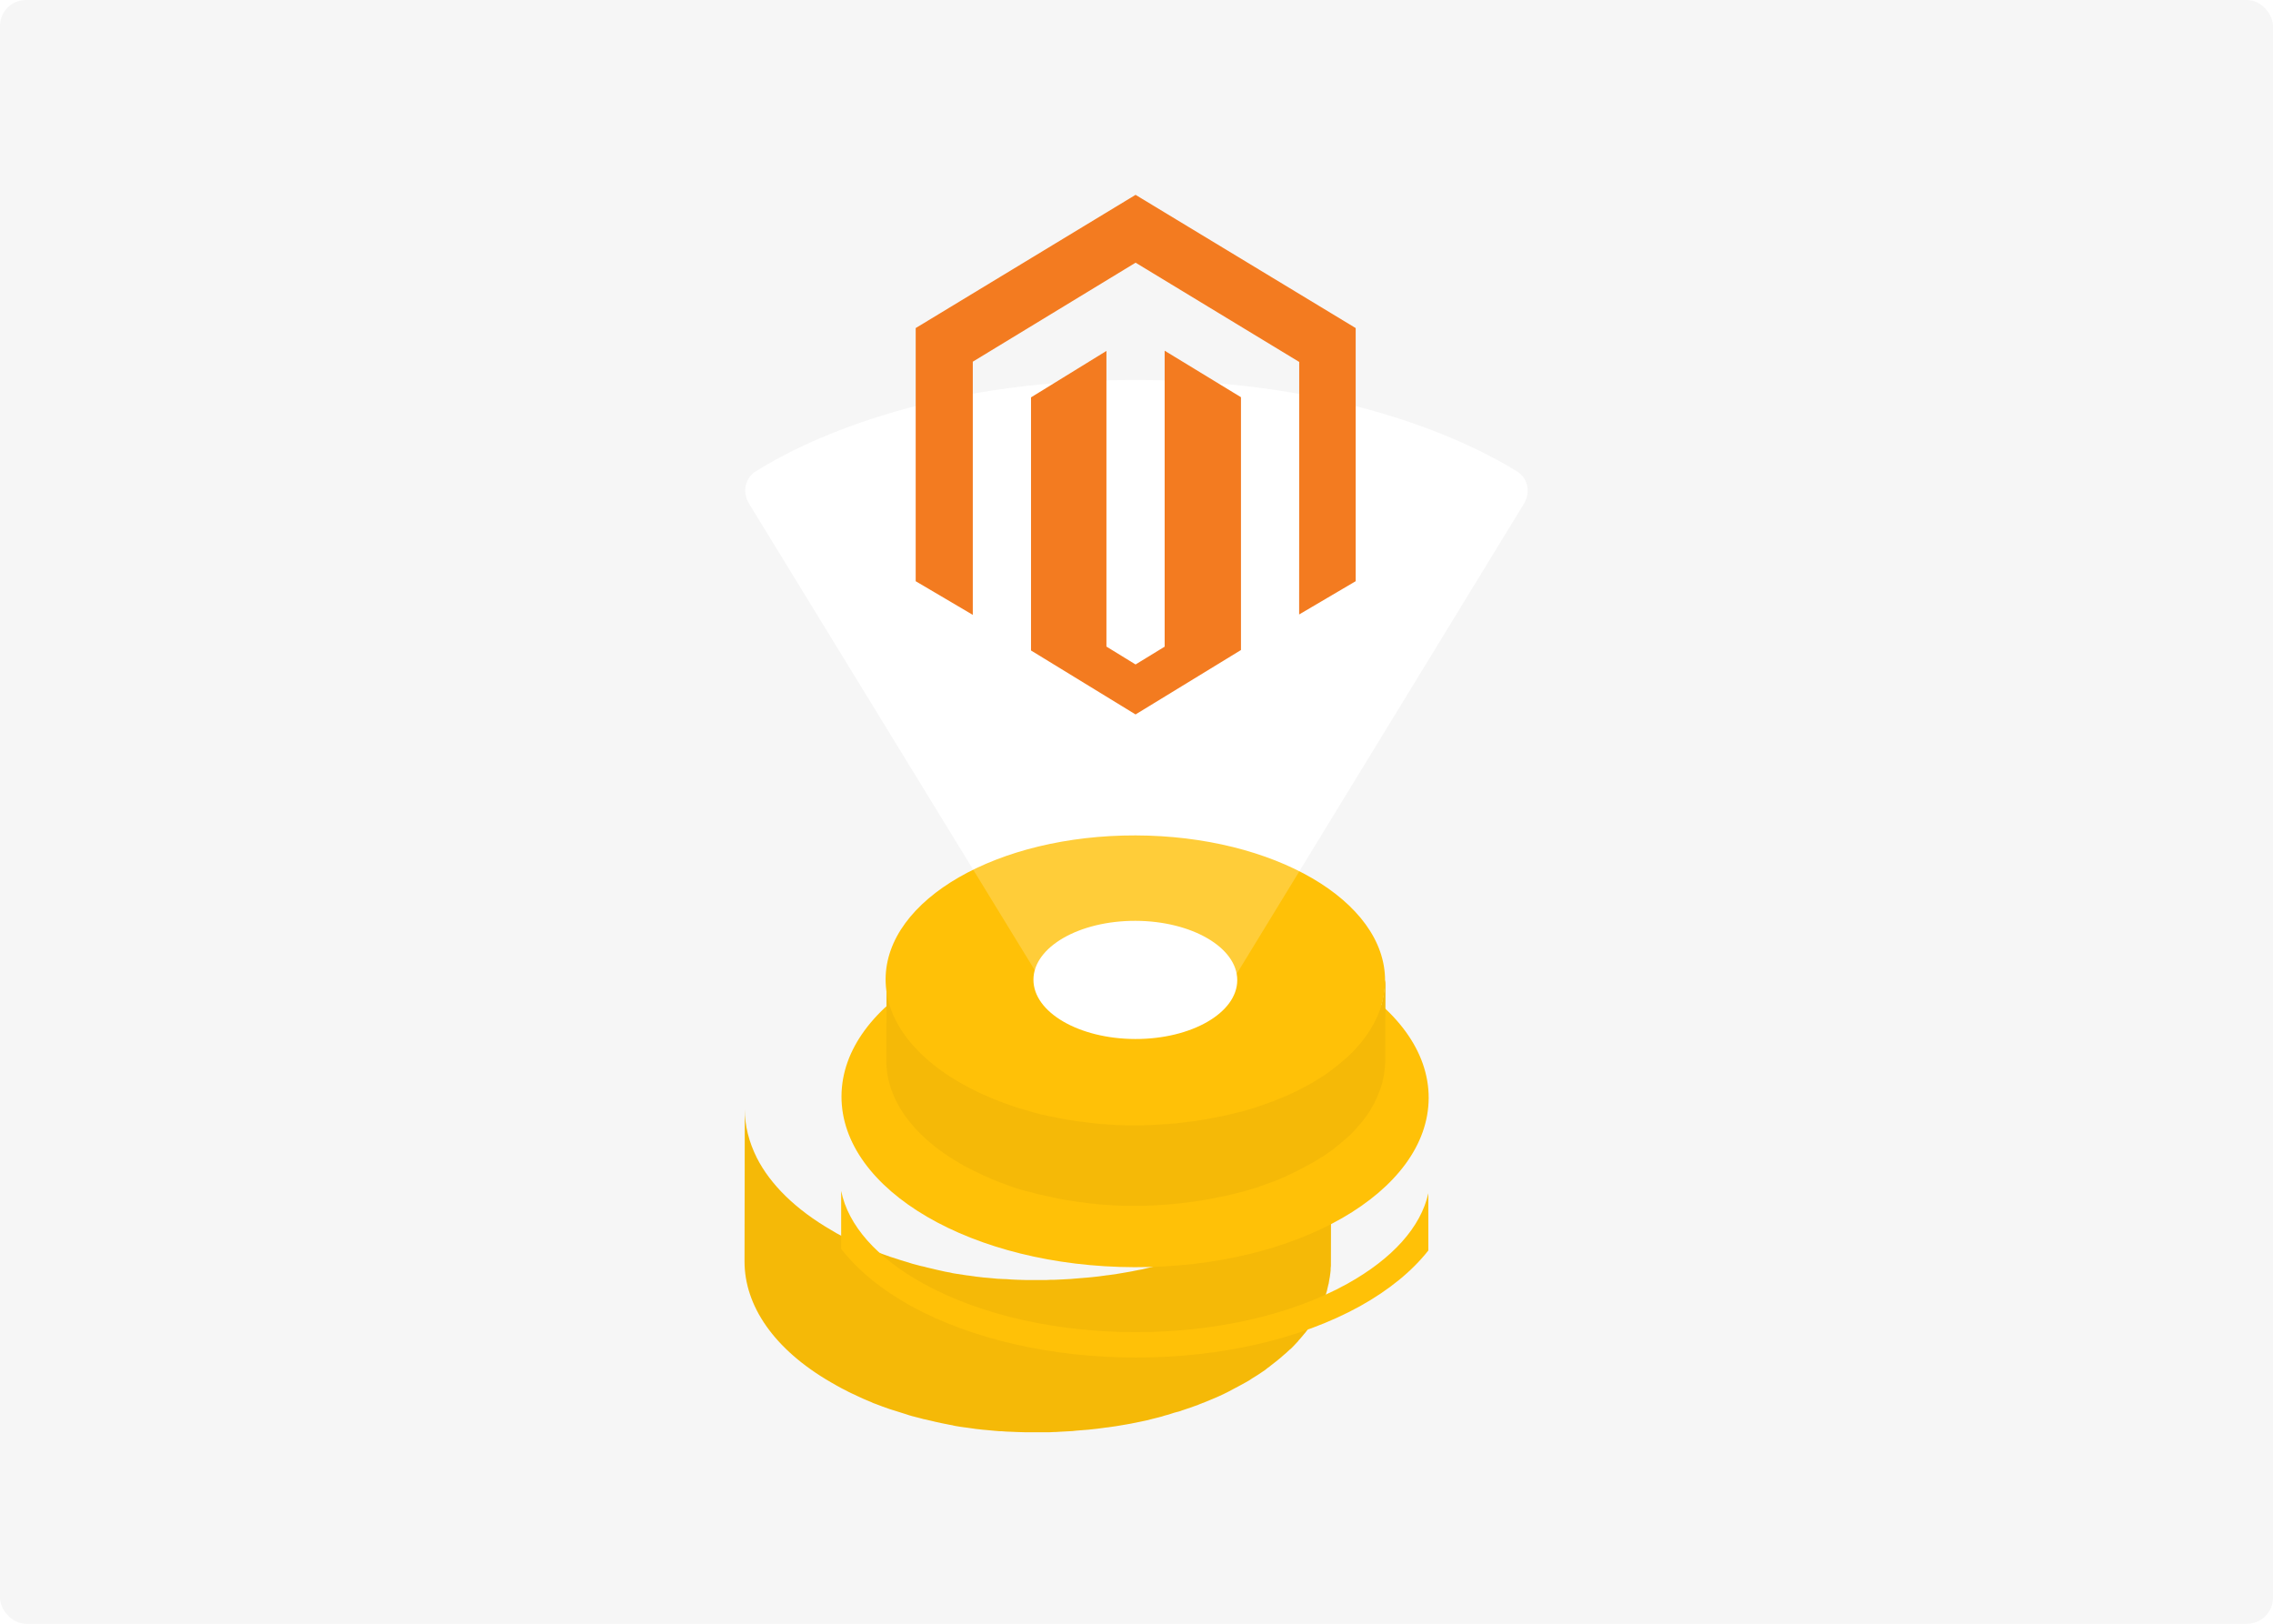 <svg width="700" height="500" viewBox="0 0 700 500" fill="none" xmlns="http://www.w3.org/2000/svg">
<rect width="700" height="500" rx="8" fill="#F6F6F6"/>
<path d="M349.607 117C284.761 117 246.462 136.54 232.764 145.126C229.366 147.255 228.564 151.645 230.658 155.064L325.663 310.178C327.117 312.553 329.701 314 332.485 314H367.734C370.521 314 373.107 312.55 374.56 310.172L469.316 155.12C471.421 151.676 470.588 147.255 467.155 145.135C453.259 136.554 414.477 117 349.607 117Z" fill="white"/>
<g filter="url(#filter0_d_4146_4439)">
<path d="M439.956 339.711C439.956 340.188 439.876 340.585 439.876 341.062C439.876 341.459 439.797 341.856 439.717 342.253C439.638 342.73 439.559 343.127 439.479 343.604C439.4 344.001 439.32 344.399 439.241 344.796C439.161 345.273 439.002 345.67 438.923 346.146C438.844 346.544 438.685 346.941 438.605 347.338C438.446 347.815 438.287 348.212 438.208 348.609C438.049 349.007 437.89 349.404 437.731 349.801C437.572 350.278 437.334 350.755 437.175 351.152C437.016 351.549 436.857 351.946 436.619 352.264C436.381 352.741 436.142 353.138 435.904 353.615C435.666 354.091 435.348 354.568 435.109 355.045C435.03 355.124 434.951 355.283 434.951 355.363C434.553 356.078 434.077 356.713 433.6 357.428C433.52 357.587 433.441 357.667 433.362 357.826C432.885 358.541 432.408 359.176 431.852 359.812C431.773 359.971 431.614 360.05 431.534 360.209C431.057 360.765 430.581 361.401 430.025 361.957C429.866 362.116 429.786 362.275 429.627 362.434C428.992 363.069 428.356 363.784 427.721 364.42C427.562 364.499 427.482 364.658 427.323 364.738C426.847 365.214 426.29 365.691 425.814 366.168C425.417 366.565 424.94 366.962 424.543 367.28C424.145 367.598 423.748 367.995 423.271 368.313C422.795 368.71 422.318 369.028 421.841 369.425C421.365 369.743 420.967 370.061 420.491 370.458C420.014 370.855 419.458 371.173 418.981 371.57C418.504 371.888 418.028 372.206 417.551 372.524C416.995 372.842 416.439 373.239 415.883 373.557C415.167 373.954 414.532 374.431 413.817 374.828C412.466 375.622 411.036 376.337 409.685 377.053C409.288 377.291 408.891 377.45 408.494 377.688C407.381 378.244 406.269 378.8 405.157 379.277C404.76 379.436 404.362 379.595 404.045 379.754C402.535 380.389 401.025 381.025 399.516 381.581C399.278 381.661 398.96 381.74 398.721 381.899C397.45 382.376 396.1 382.852 394.828 383.25C394.272 383.408 393.716 383.567 393.16 383.806C392.445 384.044 391.73 384.282 390.935 384.441C390.3 384.6 389.664 384.839 389.028 384.997C388.313 385.236 387.519 385.395 386.804 385.633C386.168 385.792 385.533 385.951 384.897 386.11C384.103 386.269 383.388 386.507 382.593 386.666C381.957 386.825 381.322 386.984 380.686 387.063C379.892 387.222 379.097 387.381 378.303 387.54C377.667 387.619 377.111 387.778 376.475 387.858C374.807 388.175 373.059 388.414 371.391 388.652C371.152 388.652 370.914 388.732 370.676 388.732C369.166 388.97 367.656 389.129 366.147 389.288C365.591 389.367 365.035 389.367 364.399 389.447C363.446 389.526 362.492 389.606 361.459 389.685C360.824 389.764 360.268 389.764 359.632 389.844C358.599 389.923 357.566 389.923 356.613 390.003C356.057 390.003 355.501 390.082 354.865 390.082C353.991 390.082 353.117 390.082 352.243 390.162C351.608 390.162 350.972 390.162 350.416 390.162C349.462 390.162 348.509 390.162 347.635 390.162C347.079 390.162 346.523 390.162 345.967 390.162C345.093 390.162 344.219 390.082 343.345 390.082C342.709 390.082 342.153 390.003 341.517 390.003C340.564 389.923 339.69 389.844 338.737 389.844C338.181 389.844 337.704 389.764 337.148 389.764C336.035 389.685 334.923 389.526 333.731 389.447C333.414 389.447 333.096 389.367 332.778 389.367C331.348 389.208 329.918 389.049 328.488 388.811C328.249 388.811 328.011 388.732 327.773 388.732C326.581 388.573 325.31 388.334 324.118 388.175C323.641 388.096 323.085 388.017 322.608 387.858C321.655 387.699 320.702 387.54 319.828 387.302C319.351 387.222 318.874 387.063 318.398 386.984C317.365 386.745 316.332 386.507 315.378 386.269C314.822 386.11 314.266 385.951 313.71 385.871C312.757 385.633 311.883 385.395 311.009 385.156C310.453 384.997 309.976 384.839 309.499 384.68C308.069 384.282 306.639 383.806 305.209 383.329C304.971 383.25 304.732 383.17 304.414 383.091C302.825 382.535 301.236 381.978 299.647 381.343C299.012 381.104 298.376 380.866 297.741 380.548C297.264 380.31 296.708 380.151 296.231 379.913C295.516 379.595 294.801 379.277 294.086 378.959C293.609 378.721 293.132 378.562 292.735 378.324C291.941 377.926 291.226 377.609 290.431 377.211C290.034 377.053 289.716 376.814 289.319 376.655C288.207 376.099 287.094 375.464 286.061 374.828C274.938 368.392 267.232 360.686 263.1 352.582C260.638 347.656 259.366 342.651 259.366 337.566L259.287 384.441C259.287 397.948 268.185 411.454 285.982 421.703C287.015 422.339 288.127 422.895 289.239 423.531C289.637 423.69 289.955 423.928 290.352 424.087C291.067 424.484 291.861 424.881 292.576 425.199C293.053 425.437 293.53 425.596 293.927 425.835C294.642 426.152 295.357 426.47 295.993 426.788C296.469 427.026 297.026 427.185 297.502 427.424C297.979 427.583 298.456 427.821 298.932 428.059C299.091 428.139 299.25 428.139 299.409 428.218C300.998 428.854 302.587 429.41 304.176 429.966C304.414 430.046 304.653 430.125 304.971 430.204C306.401 430.681 307.831 431.078 309.261 431.555C309.499 431.635 309.738 431.714 309.976 431.793C310.214 431.873 310.532 431.952 310.77 432.032C311.644 432.27 312.598 432.508 313.551 432.747C314.107 432.906 314.663 433.065 315.22 433.144C316.252 433.382 317.206 433.621 318.239 433.859C318.636 433.939 319.033 434.018 319.351 434.097C319.43 434.097 319.589 434.097 319.669 434.177C320.622 434.336 321.496 434.574 322.45 434.733C322.926 434.813 323.482 434.892 323.959 435.051C325.151 435.289 326.422 435.448 327.614 435.607C327.852 435.607 328.09 435.686 328.249 435.686C329.679 435.925 331.11 436.084 332.54 436.243C332.857 436.243 333.175 436.322 333.493 436.322C334.605 436.402 335.718 436.56 336.909 436.64H336.989C337.466 436.719 338.022 436.719 338.498 436.719C339.452 436.799 340.326 436.878 341.279 436.878C341.915 436.878 342.471 436.958 343.106 436.958C343.98 436.958 344.854 437.037 345.728 437.037C345.808 437.037 345.887 437.037 345.967 437.037C346.443 437.037 346.92 437.037 347.397 437.037C348.35 437.037 349.304 437.037 350.257 437.037C350.893 437.037 351.449 437.037 352.084 437.037C352.958 437.037 353.832 437.037 354.706 436.958C354.865 436.958 355.024 436.958 355.183 436.958C355.58 436.958 355.977 436.878 356.375 436.878C357.407 436.799 358.44 436.799 359.394 436.719C360.029 436.719 360.585 436.64 361.221 436.56C362.174 436.481 363.128 436.402 364.161 436.322C364.478 436.322 364.876 436.243 365.194 436.243C365.432 436.243 365.67 436.163 365.909 436.163C367.418 436.004 368.928 435.845 370.437 435.607C370.676 435.607 370.914 435.528 371.152 435.528C372.9 435.289 374.569 435.051 376.237 434.733C376.396 434.733 376.555 434.654 376.714 434.654C377.19 434.574 377.588 434.495 378.064 434.415C378.859 434.256 379.653 434.097 380.448 433.939C381.083 433.78 381.719 433.7 382.355 433.541C383.149 433.382 383.864 433.224 384.659 432.985C385.294 432.826 385.93 432.667 386.566 432.508C387.281 432.35 388.075 432.111 388.79 431.873C389.426 431.714 390.061 431.555 390.697 431.317C391.412 431.078 392.127 430.84 392.922 430.681C393.239 430.602 393.557 430.522 393.875 430.363C394.113 430.284 394.352 430.204 394.59 430.125C395.941 429.648 397.212 429.251 398.483 428.774C398.721 428.695 399.039 428.615 399.278 428.457C400.787 427.9 402.297 427.265 403.806 426.629C404.203 426.47 404.601 426.311 404.918 426.153C406.031 425.676 407.143 425.12 408.255 424.564C408.653 424.325 409.05 424.166 409.447 423.928C410.877 423.213 412.228 422.418 413.578 421.703C413.976 421.465 414.294 421.306 414.691 421.068C415.009 420.829 415.326 420.67 415.644 420.432C416.2 420.114 416.757 419.717 417.313 419.399C417.789 419.081 418.266 418.764 418.743 418.446C419.299 418.128 419.776 417.731 420.252 417.334C420.729 417.016 421.126 416.698 421.603 416.301C422.08 415.903 422.556 415.586 423.033 415.188C423.43 414.871 423.907 414.473 424.304 414.156C424.781 413.758 425.178 413.361 425.575 413.043C425.734 412.884 425.973 412.725 426.132 412.567C426.449 412.249 426.847 411.931 427.164 411.613C427.323 411.534 427.403 411.375 427.562 411.295C428.197 410.66 428.833 410.024 429.468 409.309C429.627 409.15 429.786 408.991 429.866 408.832C430.342 408.276 430.899 407.72 431.375 407.085C431.455 406.926 431.614 406.846 431.693 406.687C431.773 406.608 431.773 406.608 431.852 406.528C432.329 405.893 432.805 405.337 433.203 404.701C433.282 404.542 433.362 404.463 433.441 404.304C433.918 403.589 434.394 402.953 434.792 402.238C434.871 402.159 434.951 402 435.03 401.92C435.189 401.682 435.348 401.364 435.507 401.126C435.666 400.887 435.745 400.649 435.824 400.49C436.063 400.014 436.301 399.616 436.54 399.14C436.698 398.742 436.937 398.345 437.096 398.027C437.334 397.551 437.493 397.153 437.652 396.677C437.731 396.438 437.811 396.279 437.89 396.041C437.97 395.882 437.97 395.644 438.049 395.485C438.208 395.088 438.367 394.611 438.446 394.134C438.605 393.737 438.685 393.34 438.764 392.942C438.844 392.466 439.002 392.069 439.082 391.592C439.161 391.353 439.241 391.115 439.241 390.877C439.241 390.718 439.32 390.559 439.32 390.4C439.4 389.923 439.479 389.526 439.559 389.049C439.638 388.652 439.638 388.255 439.717 387.858C439.797 387.381 439.797 386.984 439.797 386.507C439.797 386.269 439.876 385.951 439.876 385.713C439.876 385.474 439.876 385.156 439.876 384.918L439.956 338.043C440.035 338.599 439.956 339.155 439.956 339.711Z" fill="#FFC107"/>
<path d="M439.956 339.711C439.956 340.188 439.876 340.585 439.876 341.062C439.876 341.459 439.797 341.856 439.717 342.253C439.638 342.73 439.559 343.127 439.479 343.604C439.4 344.001 439.32 344.399 439.241 344.796C439.161 345.273 439.002 345.67 438.923 346.146C438.844 346.544 438.685 346.941 438.605 347.338C438.446 347.815 438.287 348.212 438.208 348.609C438.049 349.007 437.89 349.404 437.731 349.801C437.572 350.278 437.334 350.755 437.175 351.152C437.016 351.549 436.857 351.946 436.619 352.264C436.381 352.741 436.142 353.138 435.904 353.615C435.666 354.091 435.348 354.568 435.109 355.045C435.03 355.124 434.951 355.283 434.951 355.363C434.553 356.078 434.077 356.713 433.6 357.428C433.52 357.587 433.441 357.667 433.362 357.826C432.885 358.541 432.408 359.176 431.852 359.812C431.773 359.971 431.614 360.05 431.534 360.209C431.057 360.765 430.581 361.401 430.025 361.957C429.866 362.116 429.786 362.275 429.627 362.434C428.992 363.069 428.356 363.784 427.721 364.42C427.562 364.499 427.482 364.658 427.323 364.738C426.847 365.214 426.29 365.691 425.814 366.168C425.417 366.565 424.94 366.962 424.543 367.28C424.145 367.598 423.748 367.995 423.271 368.313C422.795 368.71 422.318 369.028 421.841 369.425C421.365 369.743 420.967 370.061 420.491 370.458C420.014 370.855 419.458 371.173 418.981 371.57C418.504 371.888 418.028 372.206 417.551 372.524C416.995 372.842 416.439 373.239 415.883 373.557C415.167 373.954 414.532 374.431 413.817 374.828C412.466 375.622 411.036 376.337 409.685 377.053C409.288 377.291 408.891 377.45 408.494 377.688C407.381 378.244 406.269 378.8 405.157 379.277C404.76 379.436 404.362 379.595 404.045 379.754C402.535 380.389 401.025 381.025 399.516 381.581C399.278 381.661 398.96 381.74 398.721 381.899C397.45 382.376 396.1 382.852 394.828 383.25C394.272 383.408 393.716 383.567 393.16 383.806C392.445 384.044 391.73 384.282 390.935 384.441C390.3 384.6 389.664 384.839 389.028 384.997C388.313 385.236 387.519 385.395 386.804 385.633C386.168 385.792 385.533 385.951 384.897 386.11C384.103 386.269 383.388 386.507 382.593 386.666C381.957 386.825 381.322 386.984 380.686 387.063C379.892 387.222 379.097 387.381 378.303 387.54C377.667 387.619 377.111 387.778 376.475 387.858C374.807 388.175 373.059 388.414 371.391 388.652C371.152 388.652 370.914 388.732 370.676 388.732C369.166 388.97 367.656 389.129 366.147 389.288C365.591 389.367 365.035 389.367 364.399 389.447C363.446 389.526 362.492 389.606 361.459 389.685C360.824 389.764 360.268 389.764 359.632 389.844C358.599 389.923 357.566 389.923 356.613 390.003C356.057 390.003 355.501 390.082 354.865 390.082C353.991 390.082 353.117 390.082 352.243 390.162C351.608 390.162 350.972 390.162 350.416 390.162C349.462 390.162 348.509 390.162 347.635 390.162C347.079 390.162 346.523 390.162 345.967 390.162C345.093 390.162 344.219 390.082 343.345 390.082C342.709 390.082 342.153 390.003 341.517 390.003C340.564 389.923 339.69 389.844 338.737 389.844C338.181 389.844 337.704 389.764 337.148 389.764C336.035 389.685 334.923 389.526 333.731 389.447C333.414 389.447 333.096 389.367 332.778 389.367C331.348 389.208 329.918 389.049 328.488 388.811C328.249 388.811 328.011 388.732 327.773 388.732C326.581 388.573 325.31 388.334 324.118 388.175C323.641 388.096 323.085 388.017 322.608 387.858C321.655 387.699 320.702 387.54 319.828 387.302C319.351 387.222 318.874 387.063 318.398 386.984C317.365 386.745 316.332 386.507 315.378 386.269C314.822 386.11 314.266 385.951 313.71 385.871C312.757 385.633 311.883 385.395 311.009 385.156C310.453 384.997 309.976 384.839 309.499 384.68C308.069 384.282 306.639 383.806 305.209 383.329C304.971 383.25 304.732 383.17 304.414 383.091C302.825 382.535 301.236 381.978 299.647 381.343C299.012 381.104 298.376 380.866 297.741 380.548C297.264 380.31 296.708 380.151 296.231 379.913C295.516 379.595 294.801 379.277 294.086 378.959C293.609 378.721 293.132 378.562 292.735 378.324C291.941 377.926 291.226 377.609 290.431 377.211C290.034 377.053 289.716 376.814 289.319 376.655C288.207 376.099 287.094 375.464 286.061 374.828C274.938 368.392 267.232 360.686 263.1 352.582C260.638 347.656 259.366 342.651 259.366 337.566L259.287 384.441C259.287 397.948 268.185 411.454 285.982 421.703C287.015 422.339 288.127 422.895 289.239 423.531C289.637 423.69 289.955 423.928 290.352 424.087C291.067 424.484 291.861 424.881 292.576 425.199C293.053 425.437 293.53 425.596 293.927 425.835C294.642 426.152 295.357 426.47 295.993 426.788C296.469 427.026 297.026 427.185 297.502 427.424C297.979 427.583 298.456 427.821 298.932 428.059C299.091 428.139 299.25 428.139 299.409 428.218C300.998 428.854 302.587 429.41 304.176 429.966C304.414 430.046 304.653 430.125 304.971 430.204C306.401 430.681 307.831 431.078 309.261 431.555C309.499 431.635 309.738 431.714 309.976 431.793C310.214 431.873 310.532 431.952 310.77 432.032C311.644 432.27 312.598 432.508 313.551 432.747C314.107 432.906 314.663 433.065 315.22 433.144C316.252 433.382 317.206 433.621 318.239 433.859C318.636 433.939 319.033 434.018 319.351 434.097C319.43 434.097 319.589 434.097 319.669 434.177C320.622 434.336 321.496 434.574 322.45 434.733C322.926 434.813 323.482 434.892 323.959 435.051C325.151 435.289 326.422 435.448 327.614 435.607C327.852 435.607 328.09 435.686 328.249 435.686C329.679 435.925 331.11 436.084 332.54 436.243C332.857 436.243 333.175 436.322 333.493 436.322C334.605 436.402 335.718 436.56 336.909 436.64H336.989C337.466 436.719 338.022 436.719 338.498 436.719C339.452 436.799 340.326 436.878 341.279 436.878C341.915 436.878 342.471 436.958 343.106 436.958C343.98 436.958 344.854 437.037 345.728 437.037C345.808 437.037 345.887 437.037 345.967 437.037C346.443 437.037 346.92 437.037 347.397 437.037C348.35 437.037 349.304 437.037 350.257 437.037C350.893 437.037 351.449 437.037 352.084 437.037C352.958 437.037 353.832 437.037 354.706 436.958C354.865 436.958 355.024 436.958 355.183 436.958C355.58 436.958 355.977 436.878 356.375 436.878C357.407 436.799 358.44 436.799 359.394 436.719C360.029 436.719 360.585 436.64 361.221 436.56C362.174 436.481 363.128 436.402 364.161 436.322C364.478 436.322 364.876 436.243 365.194 436.243C365.432 436.243 365.67 436.163 365.909 436.163C367.418 436.004 368.928 435.845 370.437 435.607C370.676 435.607 370.914 435.528 371.152 435.528C372.9 435.289 374.569 435.051 376.237 434.733C376.396 434.733 376.555 434.654 376.714 434.654C377.19 434.574 377.588 434.495 378.064 434.415C378.859 434.256 379.653 434.097 380.448 433.939C381.083 433.78 381.719 433.7 382.355 433.541C383.149 433.382 383.864 433.224 384.659 432.985C385.294 432.826 385.93 432.667 386.566 432.508C387.281 432.35 388.075 432.111 388.79 431.873C389.426 431.714 390.061 431.555 390.697 431.317C391.412 431.078 392.127 430.84 392.922 430.681C393.239 430.602 393.557 430.522 393.875 430.363C394.113 430.284 394.352 430.204 394.59 430.125C395.941 429.648 397.212 429.251 398.483 428.774C398.721 428.695 399.039 428.615 399.278 428.457C400.787 427.9 402.297 427.265 403.806 426.629C404.203 426.47 404.601 426.311 404.918 426.153C406.031 425.676 407.143 425.12 408.255 424.564C408.653 424.325 409.05 424.166 409.447 423.928C410.877 423.213 412.228 422.418 413.578 421.703C413.976 421.465 414.294 421.306 414.691 421.068C415.009 420.829 415.326 420.67 415.644 420.432C416.2 420.114 416.757 419.717 417.313 419.399C417.789 419.081 418.266 418.764 418.743 418.446C419.299 418.128 419.776 417.731 420.252 417.334C420.729 417.016 421.126 416.698 421.603 416.301C422.08 415.903 422.556 415.586 423.033 415.188C423.43 414.871 423.907 414.473 424.304 414.156C424.781 413.758 425.178 413.361 425.575 413.043C425.734 412.884 425.973 412.725 426.132 412.567C426.449 412.249 426.847 411.931 427.164 411.613C427.323 411.534 427.403 411.375 427.562 411.295C428.197 410.66 428.833 410.024 429.468 409.309C429.627 409.15 429.786 408.991 429.866 408.832C430.342 408.276 430.899 407.72 431.375 407.085C431.455 406.926 431.614 406.846 431.693 406.687C431.773 406.608 431.773 406.608 431.852 406.528C432.329 405.893 432.805 405.337 433.203 404.701C433.282 404.542 433.362 404.463 433.441 404.304C433.918 403.589 434.394 402.953 434.792 402.238C434.871 402.159 434.951 402 435.03 401.92C435.189 401.682 435.348 401.364 435.507 401.126C435.666 400.887 435.745 400.649 435.824 400.49C436.063 400.014 436.301 399.616 436.54 399.14C436.698 398.742 436.937 398.345 437.096 398.027C437.334 397.551 437.493 397.153 437.652 396.677C437.731 396.438 437.811 396.279 437.89 396.041C437.97 395.882 437.97 395.644 438.049 395.485C438.208 395.088 438.367 394.611 438.446 394.134C438.605 393.737 438.685 393.34 438.764 392.942C438.844 392.466 439.002 392.069 439.082 391.592C439.161 391.353 439.241 391.115 439.241 390.877C439.241 390.718 439.32 390.559 439.32 390.4C439.4 389.923 439.479 389.526 439.559 389.049C439.638 388.652 439.638 388.255 439.717 387.858C439.797 387.381 439.797 386.984 439.797 386.507C439.797 386.269 439.876 385.951 439.876 385.713C439.876 385.474 439.876 385.156 439.876 384.918L439.956 338.043C440.035 338.599 439.956 339.155 439.956 339.711Z" fill="black" fill-opacity="0.04"/>
</g>
<path d="M439.976 338.109C440.058 309.193 399.645 285.637 349.711 285.495C299.777 285.353 259.23 308.68 259.148 337.596C259.066 366.512 299.48 390.068 349.414 390.21C399.348 390.352 439.894 367.025 439.976 338.109Z" fill="#FFC107"/>
<path d="M349.859 418.034C375.919 418.034 400.389 412.393 418.822 402.223C427.8 397.218 434.871 391.418 439.876 385.062V384.982V367.424C437.572 377.832 428.912 387.525 414.929 395.311C379.097 415.173 320.542 415.173 284.472 395.311C270.012 387.366 261.193 377.355 259.048 366.709V384.506V384.585C264.133 391.1 271.442 397.138 280.658 402.223C299.329 412.393 323.879 418.034 349.859 418.034Z" fill="#FFC107"/>
<path d="M426.448 303.301C426.448 303.698 426.368 304.095 426.368 304.493C426.368 304.81 426.289 305.128 426.209 305.526C426.13 305.923 426.13 306.32 426.05 306.638C425.971 306.956 425.891 307.353 425.812 307.671C425.732 308.068 425.653 308.386 425.574 308.783C425.494 309.101 425.415 309.498 425.256 309.816C425.176 310.213 425.017 310.531 424.859 310.928C424.779 311.246 424.62 311.564 424.461 311.961C424.302 312.358 424.144 312.755 423.985 313.153C423.826 313.47 423.667 313.788 423.508 314.106C423.349 314.503 423.111 314.901 422.952 315.298C422.713 315.695 422.475 316.092 422.237 316.49C422.157 316.569 422.157 316.649 422.078 316.807C421.76 317.364 421.363 317.999 420.965 318.555C420.886 318.635 420.807 318.794 420.727 318.873C420.33 319.429 419.853 319.985 419.456 320.621C419.377 320.7 419.297 320.859 419.218 320.939C418.82 321.415 418.423 321.892 417.946 322.369C417.867 322.528 417.708 322.607 417.629 322.766C417.152 323.322 416.596 323.878 416.04 324.435C415.96 324.514 415.801 324.673 415.722 324.752C415.325 325.15 414.848 325.547 414.371 325.944C413.974 326.262 413.656 326.58 413.259 326.898C412.941 327.215 412.544 327.454 412.226 327.771C411.829 328.089 411.432 328.407 411.034 328.725C410.637 329.043 410.319 329.281 409.922 329.599C409.525 329.917 409.048 330.234 408.651 330.552C408.254 330.87 407.856 331.108 407.459 331.347C406.982 331.665 406.506 331.903 406.029 332.221C405.473 332.618 404.837 332.936 404.281 333.333C403.169 333.969 401.977 334.604 400.706 335.24C400.388 335.399 399.991 335.558 399.673 335.796C398.72 336.273 397.766 336.67 396.813 337.147C396.495 337.305 396.177 337.464 395.859 337.544C394.588 338.1 393.317 338.577 392.046 339.133C391.807 339.212 391.569 339.292 391.331 339.371C390.218 339.768 389.106 340.166 387.994 340.563C387.517 340.722 387.04 340.881 386.643 341.04C386.008 341.199 385.372 341.437 384.736 341.596C384.18 341.755 383.704 341.914 383.147 342.072C382.512 342.231 381.876 342.39 381.241 342.549C380.684 342.708 380.128 342.787 379.652 342.946C379.016 343.105 378.38 343.264 377.665 343.423C377.109 343.582 376.553 343.661 376.076 343.741C375.441 343.9 374.726 343.979 374.09 344.138C373.613 344.218 373.057 344.297 372.581 344.456C371.15 344.694 369.72 344.933 368.211 345.171C367.972 345.171 367.814 345.25 367.575 345.25C366.304 345.409 365.033 345.568 363.762 345.727C363.285 345.807 362.808 345.807 362.332 345.886C361.537 345.966 360.663 346.045 359.869 346.124C359.312 346.124 358.836 346.204 358.28 346.204C357.406 346.283 356.532 346.283 355.658 346.363C355.181 346.363 354.704 346.442 354.228 346.442C353.513 346.442 352.718 346.442 352.003 346.522C351.447 346.522 350.97 346.522 350.414 346.522C349.62 346.522 348.825 346.522 348.031 346.522C347.554 346.522 347.077 346.522 346.6 346.522C345.885 346.522 345.17 346.442 344.376 346.442C343.899 346.442 343.343 346.442 342.866 346.363C342.072 346.283 341.277 346.283 340.483 346.204C340.006 346.204 339.609 346.124 339.132 346.124C338.179 346.045 337.225 345.966 336.272 345.807C336.034 345.807 335.716 345.727 335.477 345.727C334.286 345.568 333.015 345.409 331.823 345.25C331.584 345.25 331.426 345.171 331.267 345.171C330.234 345.012 329.201 344.853 328.168 344.694C327.771 344.615 327.294 344.535 326.897 344.456C326.102 344.297 325.308 344.138 324.513 343.979C324.116 343.9 323.719 343.82 323.322 343.741C322.448 343.582 321.574 343.344 320.7 343.185C320.223 343.105 319.746 342.946 319.27 342.787C318.475 342.629 317.681 342.39 316.966 342.152C316.489 341.993 316.092 341.914 315.615 341.755C314.423 341.437 313.152 341.04 311.96 340.642C311.722 340.563 311.563 340.483 311.325 340.404C309.974 339.927 308.623 339.451 307.273 338.894C306.717 338.656 306.16 338.497 305.684 338.259C305.287 338.1 304.81 337.941 304.413 337.703C303.777 337.464 303.221 337.147 302.585 336.908C302.188 336.749 301.791 336.59 301.393 336.352C300.758 336.034 300.122 335.716 299.487 335.399C299.169 335.24 298.851 335.081 298.533 334.922C297.58 334.445 296.706 333.889 295.753 333.412C286.298 327.93 279.783 321.415 276.208 314.503C274.063 310.372 273.03 306.002 273.03 301.712L272.95 326.58C272.95 338.021 280.498 349.541 295.673 358.28C296.547 358.836 297.5 359.313 298.454 359.79C298.772 359.949 299.089 360.108 299.407 360.266C300.043 360.584 300.678 360.902 301.314 361.22C301.711 361.379 302.109 361.538 302.506 361.776C303.062 362.014 303.698 362.332 304.254 362.571C304.651 362.729 305.128 362.888 305.525 363.127C305.922 363.286 306.319 363.444 306.717 363.603C306.876 363.683 306.955 363.683 307.114 363.762C308.465 364.318 309.815 364.795 311.166 365.272C311.404 365.351 311.563 365.431 311.801 365.51C312.993 365.907 314.185 366.305 315.456 366.622C315.694 366.702 315.853 366.781 316.092 366.781C316.33 366.861 316.568 366.94 316.807 366.94C317.601 367.179 318.396 367.338 319.111 367.576C319.588 367.735 320.064 367.814 320.541 367.894C321.415 368.132 322.289 368.291 323.163 368.45C323.481 368.529 323.798 368.609 324.116 368.688C324.196 368.688 324.275 368.688 324.354 368.768C325.149 368.927 325.943 369.085 326.738 369.244C327.135 369.324 327.612 369.403 328.009 369.483C329.042 369.642 330.075 369.8 331.108 369.959C331.267 369.959 331.505 370.039 331.664 370.039C332.856 370.198 334.127 370.357 335.319 370.516C335.557 370.516 335.875 370.595 336.113 370.595C337.066 370.674 338.02 370.833 338.973 370.913H339.053C339.45 370.913 339.927 370.992 340.324 370.992C341.118 371.072 341.913 371.072 342.707 371.151C343.184 371.151 343.74 371.231 344.217 371.231C344.932 371.231 345.647 371.31 346.442 371.31C346.521 371.31 346.521 371.31 346.6 371.31C346.998 371.31 347.395 371.31 347.792 371.31C348.587 371.31 349.381 371.31 350.176 371.31C350.732 371.31 351.209 371.31 351.765 371.31C352.48 371.31 353.274 371.31 353.989 371.231C354.148 371.231 354.228 371.231 354.387 371.231C354.704 371.231 355.102 371.231 355.419 371.151C356.293 371.151 357.167 371.072 358.041 370.992C358.597 370.992 359.074 370.913 359.63 370.913C360.425 370.833 361.299 370.754 362.093 370.674C362.411 370.674 362.649 370.595 362.967 370.595C363.205 370.595 363.364 370.516 363.603 370.516C364.874 370.357 366.145 370.198 367.416 370.039C367.655 370.039 367.814 369.959 368.052 369.959C369.482 369.721 370.992 369.483 372.422 369.244C372.581 369.244 372.66 369.165 372.819 369.165C373.216 369.085 373.613 369.006 373.931 368.927C374.567 368.768 375.282 368.688 375.917 368.529C376.474 368.45 377.03 368.291 377.586 368.211C378.221 368.053 378.857 367.894 379.572 367.735C380.128 367.576 380.684 367.496 381.161 367.338C381.797 367.179 382.432 367.02 383.068 366.861C383.624 366.702 384.101 366.543 384.657 366.384C385.293 366.225 385.928 365.987 386.564 365.828C386.802 365.749 387.12 365.669 387.358 365.59C387.517 365.51 387.755 365.431 387.914 365.351C389.027 364.954 390.139 364.557 391.251 364.16C391.49 364.08 391.728 364.001 391.966 363.921C393.238 363.444 394.509 362.888 395.78 362.332C396.098 362.173 396.415 362.014 396.733 361.855C397.687 361.458 398.64 360.982 399.593 360.505C399.911 360.346 400.309 360.187 400.626 359.949C401.818 359.313 403.01 358.677 404.202 358.042C404.519 357.883 404.837 357.645 405.155 357.486C405.473 357.327 405.711 357.168 406.029 356.93C406.506 356.612 406.982 356.373 407.459 356.056C407.856 355.817 408.254 355.499 408.651 355.261C409.127 354.943 409.525 354.626 409.922 354.387C410.319 354.069 410.716 353.831 411.034 353.513C411.432 353.195 411.829 352.878 412.226 352.56C412.623 352.242 412.941 352.004 413.259 351.686C413.656 351.368 413.974 351.05 414.371 350.732C414.53 350.574 414.689 350.494 414.848 350.335C415.166 350.097 415.404 349.779 415.722 349.541C415.801 349.461 415.96 349.382 416.04 349.223C416.596 348.667 417.152 348.111 417.629 347.554C417.788 347.396 417.867 347.316 417.946 347.157C418.344 346.681 418.82 346.204 419.218 345.727C419.297 345.648 419.377 345.489 419.456 345.409C419.456 345.33 419.535 345.33 419.615 345.25C420.012 344.694 420.409 344.218 420.807 343.661C420.886 343.582 420.965 343.423 421.045 343.344C421.442 342.787 421.839 342.152 422.157 341.596C422.237 341.516 422.237 341.437 422.316 341.278C422.475 341.04 422.555 340.801 422.713 340.642C422.793 340.483 422.872 340.245 423.031 340.086C423.27 339.689 423.428 339.292 423.587 338.894C423.746 338.577 423.905 338.259 424.064 337.941C424.223 337.544 424.382 337.147 424.541 336.749C424.62 336.59 424.7 336.432 424.779 336.193C424.859 336.034 424.859 335.875 424.938 335.716C425.097 335.319 425.176 335.001 425.335 334.604C425.415 334.286 425.574 333.889 425.653 333.571C425.733 333.174 425.812 332.856 425.891 332.459C425.971 332.221 425.971 332.062 426.05 331.823C426.05 331.665 426.05 331.585 426.13 331.426C426.209 331.029 426.289 330.632 426.289 330.234C426.368 329.917 426.368 329.599 426.448 329.202C426.448 328.804 426.527 328.407 426.527 328.01C426.527 327.771 426.606 327.533 426.606 327.295C426.606 327.056 426.606 326.818 426.606 326.659L426.686 301.791C426.448 302.427 426.448 302.904 426.448 303.301Z" fill="#FFC107"/>
<path d="M426.448 303.301C426.448 303.698 426.368 304.095 426.368 304.493C426.368 304.81 426.289 305.128 426.209 305.526C426.13 305.923 426.13 306.32 426.05 306.638C425.971 306.956 425.891 307.353 425.812 307.671C425.732 308.068 425.653 308.386 425.574 308.783C425.494 309.101 425.415 309.498 425.256 309.816C425.176 310.213 425.017 310.531 424.859 310.928C424.779 311.246 424.62 311.564 424.461 311.961C424.302 312.358 424.144 312.755 423.985 313.153C423.826 313.47 423.667 313.788 423.508 314.106C423.349 314.503 423.111 314.901 422.952 315.298C422.713 315.695 422.475 316.092 422.237 316.49C422.157 316.569 422.157 316.649 422.078 316.807C421.76 317.364 421.363 317.999 420.965 318.555C420.886 318.635 420.807 318.794 420.727 318.873C420.33 319.429 419.853 319.985 419.456 320.621C419.377 320.7 419.297 320.859 419.218 320.939C418.82 321.415 418.423 321.892 417.946 322.369C417.867 322.528 417.708 322.607 417.629 322.766C417.152 323.322 416.596 323.878 416.04 324.435C415.96 324.514 415.801 324.673 415.722 324.752C415.325 325.15 414.848 325.547 414.371 325.944C413.974 326.262 413.656 326.58 413.259 326.898C412.941 327.215 412.544 327.454 412.226 327.771C411.829 328.089 411.432 328.407 411.034 328.725C410.637 329.043 410.319 329.281 409.922 329.599C409.525 329.917 409.048 330.234 408.651 330.552C408.254 330.87 407.856 331.108 407.459 331.347C406.982 331.665 406.506 331.903 406.029 332.221C405.473 332.618 404.837 332.936 404.281 333.333C403.169 333.969 401.977 334.604 400.706 335.24C400.388 335.399 399.991 335.558 399.673 335.796C398.72 336.273 397.766 336.67 396.813 337.147C396.495 337.305 396.177 337.464 395.859 337.544C394.588 338.1 393.317 338.577 392.046 339.133C391.807 339.212 391.569 339.292 391.331 339.371C390.218 339.768 389.106 340.166 387.994 340.563C387.517 340.722 387.04 340.881 386.643 341.04C386.008 341.199 385.372 341.437 384.736 341.596C384.18 341.755 383.704 341.914 383.147 342.072C382.512 342.231 381.876 342.39 381.241 342.549C380.684 342.708 380.128 342.787 379.652 342.946C379.016 343.105 378.38 343.264 377.665 343.423C377.109 343.582 376.553 343.661 376.076 343.741C375.441 343.9 374.726 343.979 374.09 344.138C373.613 344.218 373.057 344.297 372.581 344.456C371.15 344.694 369.72 344.933 368.211 345.171C367.972 345.171 367.814 345.25 367.575 345.25C366.304 345.409 365.033 345.568 363.762 345.727C363.285 345.807 362.808 345.807 362.332 345.886C361.537 345.966 360.663 346.045 359.869 346.124C359.312 346.124 358.836 346.204 358.28 346.204C357.406 346.283 356.532 346.283 355.658 346.363C355.181 346.363 354.704 346.442 354.228 346.442C353.513 346.442 352.718 346.442 352.003 346.522C351.447 346.522 350.97 346.522 350.414 346.522C349.62 346.522 348.825 346.522 348.031 346.522C347.554 346.522 347.077 346.522 346.6 346.522C345.885 346.522 345.17 346.442 344.376 346.442C343.899 346.442 343.343 346.442 342.866 346.363C342.072 346.283 341.277 346.283 340.483 346.204C340.006 346.204 339.609 346.124 339.132 346.124C338.179 346.045 337.225 345.966 336.272 345.807C336.034 345.807 335.716 345.727 335.477 345.727C334.286 345.568 333.015 345.409 331.823 345.25C331.584 345.25 331.426 345.171 331.267 345.171C330.234 345.012 329.201 344.853 328.168 344.694C327.771 344.615 327.294 344.535 326.897 344.456C326.102 344.297 325.308 344.138 324.513 343.979C324.116 343.9 323.719 343.82 323.322 343.741C322.448 343.582 321.574 343.344 320.7 343.185C320.223 343.105 319.746 342.946 319.27 342.787C318.475 342.629 317.681 342.39 316.966 342.152C316.489 341.993 316.092 341.914 315.615 341.755C314.423 341.437 313.152 341.04 311.96 340.642C311.722 340.563 311.563 340.483 311.325 340.404C309.974 339.927 308.623 339.451 307.273 338.894C306.717 338.656 306.16 338.497 305.684 338.259C305.287 338.1 304.81 337.941 304.413 337.703C303.777 337.464 303.221 337.147 302.585 336.908C302.188 336.749 301.791 336.59 301.393 336.352C300.758 336.034 300.122 335.716 299.487 335.399C299.169 335.24 298.851 335.081 298.533 334.922C297.58 334.445 296.706 333.889 295.753 333.412C286.298 327.93 279.783 321.415 276.208 314.503C274.063 310.372 273.03 306.002 273.03 301.712L272.95 326.58C272.95 338.021 280.498 349.541 295.673 358.28C296.547 358.836 297.5 359.313 298.454 359.79C298.772 359.949 299.089 360.108 299.407 360.266C300.043 360.584 300.678 360.902 301.314 361.22C301.711 361.379 302.109 361.538 302.506 361.776C303.062 362.014 303.698 362.332 304.254 362.571C304.651 362.729 305.128 362.888 305.525 363.127C305.922 363.286 306.319 363.444 306.717 363.603C306.876 363.683 306.955 363.683 307.114 363.762C308.465 364.318 309.815 364.795 311.166 365.272C311.404 365.351 311.563 365.431 311.801 365.51C312.993 365.907 314.185 366.305 315.456 366.622C315.694 366.702 315.853 366.781 316.092 366.781C316.33 366.861 316.568 366.94 316.807 366.94C317.601 367.179 318.396 367.338 319.111 367.576C319.588 367.735 320.064 367.814 320.541 367.894C321.415 368.132 322.289 368.291 323.163 368.45C323.481 368.529 323.798 368.609 324.116 368.688C324.196 368.688 324.275 368.688 324.354 368.768C325.149 368.927 325.943 369.085 326.738 369.244C327.135 369.324 327.612 369.403 328.009 369.483C329.042 369.642 330.075 369.8 331.108 369.959C331.267 369.959 331.505 370.039 331.664 370.039C332.856 370.198 334.127 370.357 335.319 370.516C335.557 370.516 335.875 370.595 336.113 370.595C337.066 370.674 338.02 370.833 338.973 370.913H339.053C339.45 370.913 339.927 370.992 340.324 370.992C341.118 371.072 341.913 371.072 342.707 371.151C343.184 371.151 343.74 371.231 344.217 371.231C344.932 371.231 345.647 371.31 346.442 371.31C346.521 371.31 346.521 371.31 346.6 371.31C346.998 371.31 347.395 371.31 347.792 371.31C348.587 371.31 349.381 371.31 350.176 371.31C350.732 371.31 351.209 371.31 351.765 371.31C352.48 371.31 353.274 371.31 353.989 371.231C354.148 371.231 354.228 371.231 354.387 371.231C354.704 371.231 355.102 371.231 355.419 371.151C356.293 371.151 357.167 371.072 358.041 370.992C358.597 370.992 359.074 370.913 359.63 370.913C360.425 370.833 361.299 370.754 362.093 370.674C362.411 370.674 362.649 370.595 362.967 370.595C363.205 370.595 363.364 370.516 363.603 370.516C364.874 370.357 366.145 370.198 367.416 370.039C367.655 370.039 367.814 369.959 368.052 369.959C369.482 369.721 370.992 369.483 372.422 369.244C372.581 369.244 372.66 369.165 372.819 369.165C373.216 369.085 373.613 369.006 373.931 368.927C374.567 368.768 375.282 368.688 375.917 368.529C376.474 368.45 377.03 368.291 377.586 368.211C378.221 368.053 378.857 367.894 379.572 367.735C380.128 367.576 380.684 367.496 381.161 367.338C381.797 367.179 382.432 367.02 383.068 366.861C383.624 366.702 384.101 366.543 384.657 366.384C385.293 366.225 385.928 365.987 386.564 365.828C386.802 365.749 387.12 365.669 387.358 365.59C387.517 365.51 387.755 365.431 387.914 365.351C389.027 364.954 390.139 364.557 391.251 364.16C391.49 364.08 391.728 364.001 391.966 363.921C393.238 363.444 394.509 362.888 395.78 362.332C396.098 362.173 396.415 362.014 396.733 361.855C397.687 361.458 398.64 360.982 399.593 360.505C399.911 360.346 400.309 360.187 400.626 359.949C401.818 359.313 403.01 358.677 404.202 358.042C404.519 357.883 404.837 357.645 405.155 357.486C405.473 357.327 405.711 357.168 406.029 356.93C406.506 356.612 406.982 356.373 407.459 356.056C407.856 355.817 408.254 355.499 408.651 355.261C409.127 354.943 409.525 354.626 409.922 354.387C410.319 354.069 410.716 353.831 411.034 353.513C411.432 353.195 411.829 352.878 412.226 352.56C412.623 352.242 412.941 352.004 413.259 351.686C413.656 351.368 413.974 351.05 414.371 350.732C414.53 350.574 414.689 350.494 414.848 350.335C415.166 350.097 415.404 349.779 415.722 349.541C415.801 349.461 415.96 349.382 416.04 349.223C416.596 348.667 417.152 348.111 417.629 347.554C417.788 347.396 417.867 347.316 417.946 347.157C418.344 346.681 418.82 346.204 419.218 345.727C419.297 345.648 419.377 345.489 419.456 345.409C419.456 345.33 419.535 345.33 419.615 345.25C420.012 344.694 420.409 344.218 420.807 343.661C420.886 343.582 420.965 343.423 421.045 343.344C421.442 342.787 421.839 342.152 422.157 341.596C422.237 341.516 422.237 341.437 422.316 341.278C422.475 341.04 422.555 340.801 422.713 340.642C422.793 340.483 422.872 340.245 423.031 340.086C423.27 339.689 423.428 339.292 423.587 338.894C423.746 338.577 423.905 338.259 424.064 337.941C424.223 337.544 424.382 337.147 424.541 336.749C424.62 336.59 424.7 336.432 424.779 336.193C424.859 336.034 424.859 335.875 424.938 335.716C425.097 335.319 425.176 335.001 425.335 334.604C425.415 334.286 425.574 333.889 425.653 333.571C425.733 333.174 425.812 332.856 425.891 332.459C425.971 332.221 425.971 332.062 426.05 331.823C426.05 331.665 426.05 331.585 426.13 331.426C426.209 331.029 426.289 330.632 426.289 330.234C426.368 329.917 426.368 329.599 426.448 329.202C426.448 328.804 426.527 328.407 426.527 328.01C426.527 327.771 426.606 327.533 426.606 327.295C426.606 327.056 426.606 326.818 426.606 326.659L426.686 301.791C426.448 302.427 426.448 302.904 426.448 303.301Z" fill="black" fill-opacity="0.04"/>
<path d="M426.55 301.959C426.62 277.387 392.244 257.37 349.769 257.249C307.294 257.129 272.805 276.951 272.735 301.523C272.666 326.095 307.042 346.113 349.517 346.233C391.992 346.353 426.481 326.531 426.55 301.959Z" fill="#FFC107"/>
<path d="M381.028 301.836C381.056 291.788 367.029 283.602 349.697 283.553C332.365 283.504 318.291 291.61 318.262 301.658C318.234 311.706 332.261 319.892 349.594 319.941C366.926 319.99 380.999 311.884 381.028 301.836Z" fill="white"/>
<path opacity="0.2" d="M349.607 117C284.761 117 246.462 136.54 232.764 145.126C229.366 147.255 228.564 151.645 230.658 155.064L325.663 310.178C327.117 312.553 329.701 314 332.485 314H367.734C370.521 314 373.107 312.55 374.56 310.172L469.316 155.12C471.421 151.676 470.588 147.255 467.155 145.135C453.259 136.554 414.477 117 349.607 117Z" fill="white"/>
<path d="M358.67 107.992V199.133L349.708 204.61L340.74 199.101V108.062L317.515 122.361V200.304L349.708 220L382.173 200.163V122.312L358.67 107.992ZM349.708 60L282 101.021V178.975L299.584 189.335V111.375L349.722 80.888L399.905 111.329L400.111 111.445L400.087 189.214L417.501 178.97V101.021L349.708 60Z" fill="#F37B20"/>
<defs>
<filter id="filter0_d_4146_4439" x="199.287" y="311.566" width="240.704" height="159.471" filterUnits="userSpaceOnUse" color-interpolation-filters="sRGB">
<feFlood flood-opacity="0" result="BackgroundImageFix"/>
<feColorMatrix in="SourceAlpha" type="matrix" values="0 0 0 0 0 0 0 0 0 0 0 0 0 0 0 0 0 0 127 0" result="hardAlpha"/>
<feOffset dx="-30" dy="4"/>
<feGaussianBlur stdDeviation="15"/>
<feComposite in2="hardAlpha" operator="out"/>
<feColorMatrix type="matrix" values="0 0 0 0 0 0 0 0 0 0 0 0 0 0 0 0 0 0 0.1 0"/>
<feBlend mode="normal" in2="BackgroundImageFix" result="effect1_dropShadow_4146_4439"/>
<feBlend mode="normal" in="SourceGraphic" in2="effect1_dropShadow_4146_4439" result="shape"/>
</filter>
</defs>
</svg>

